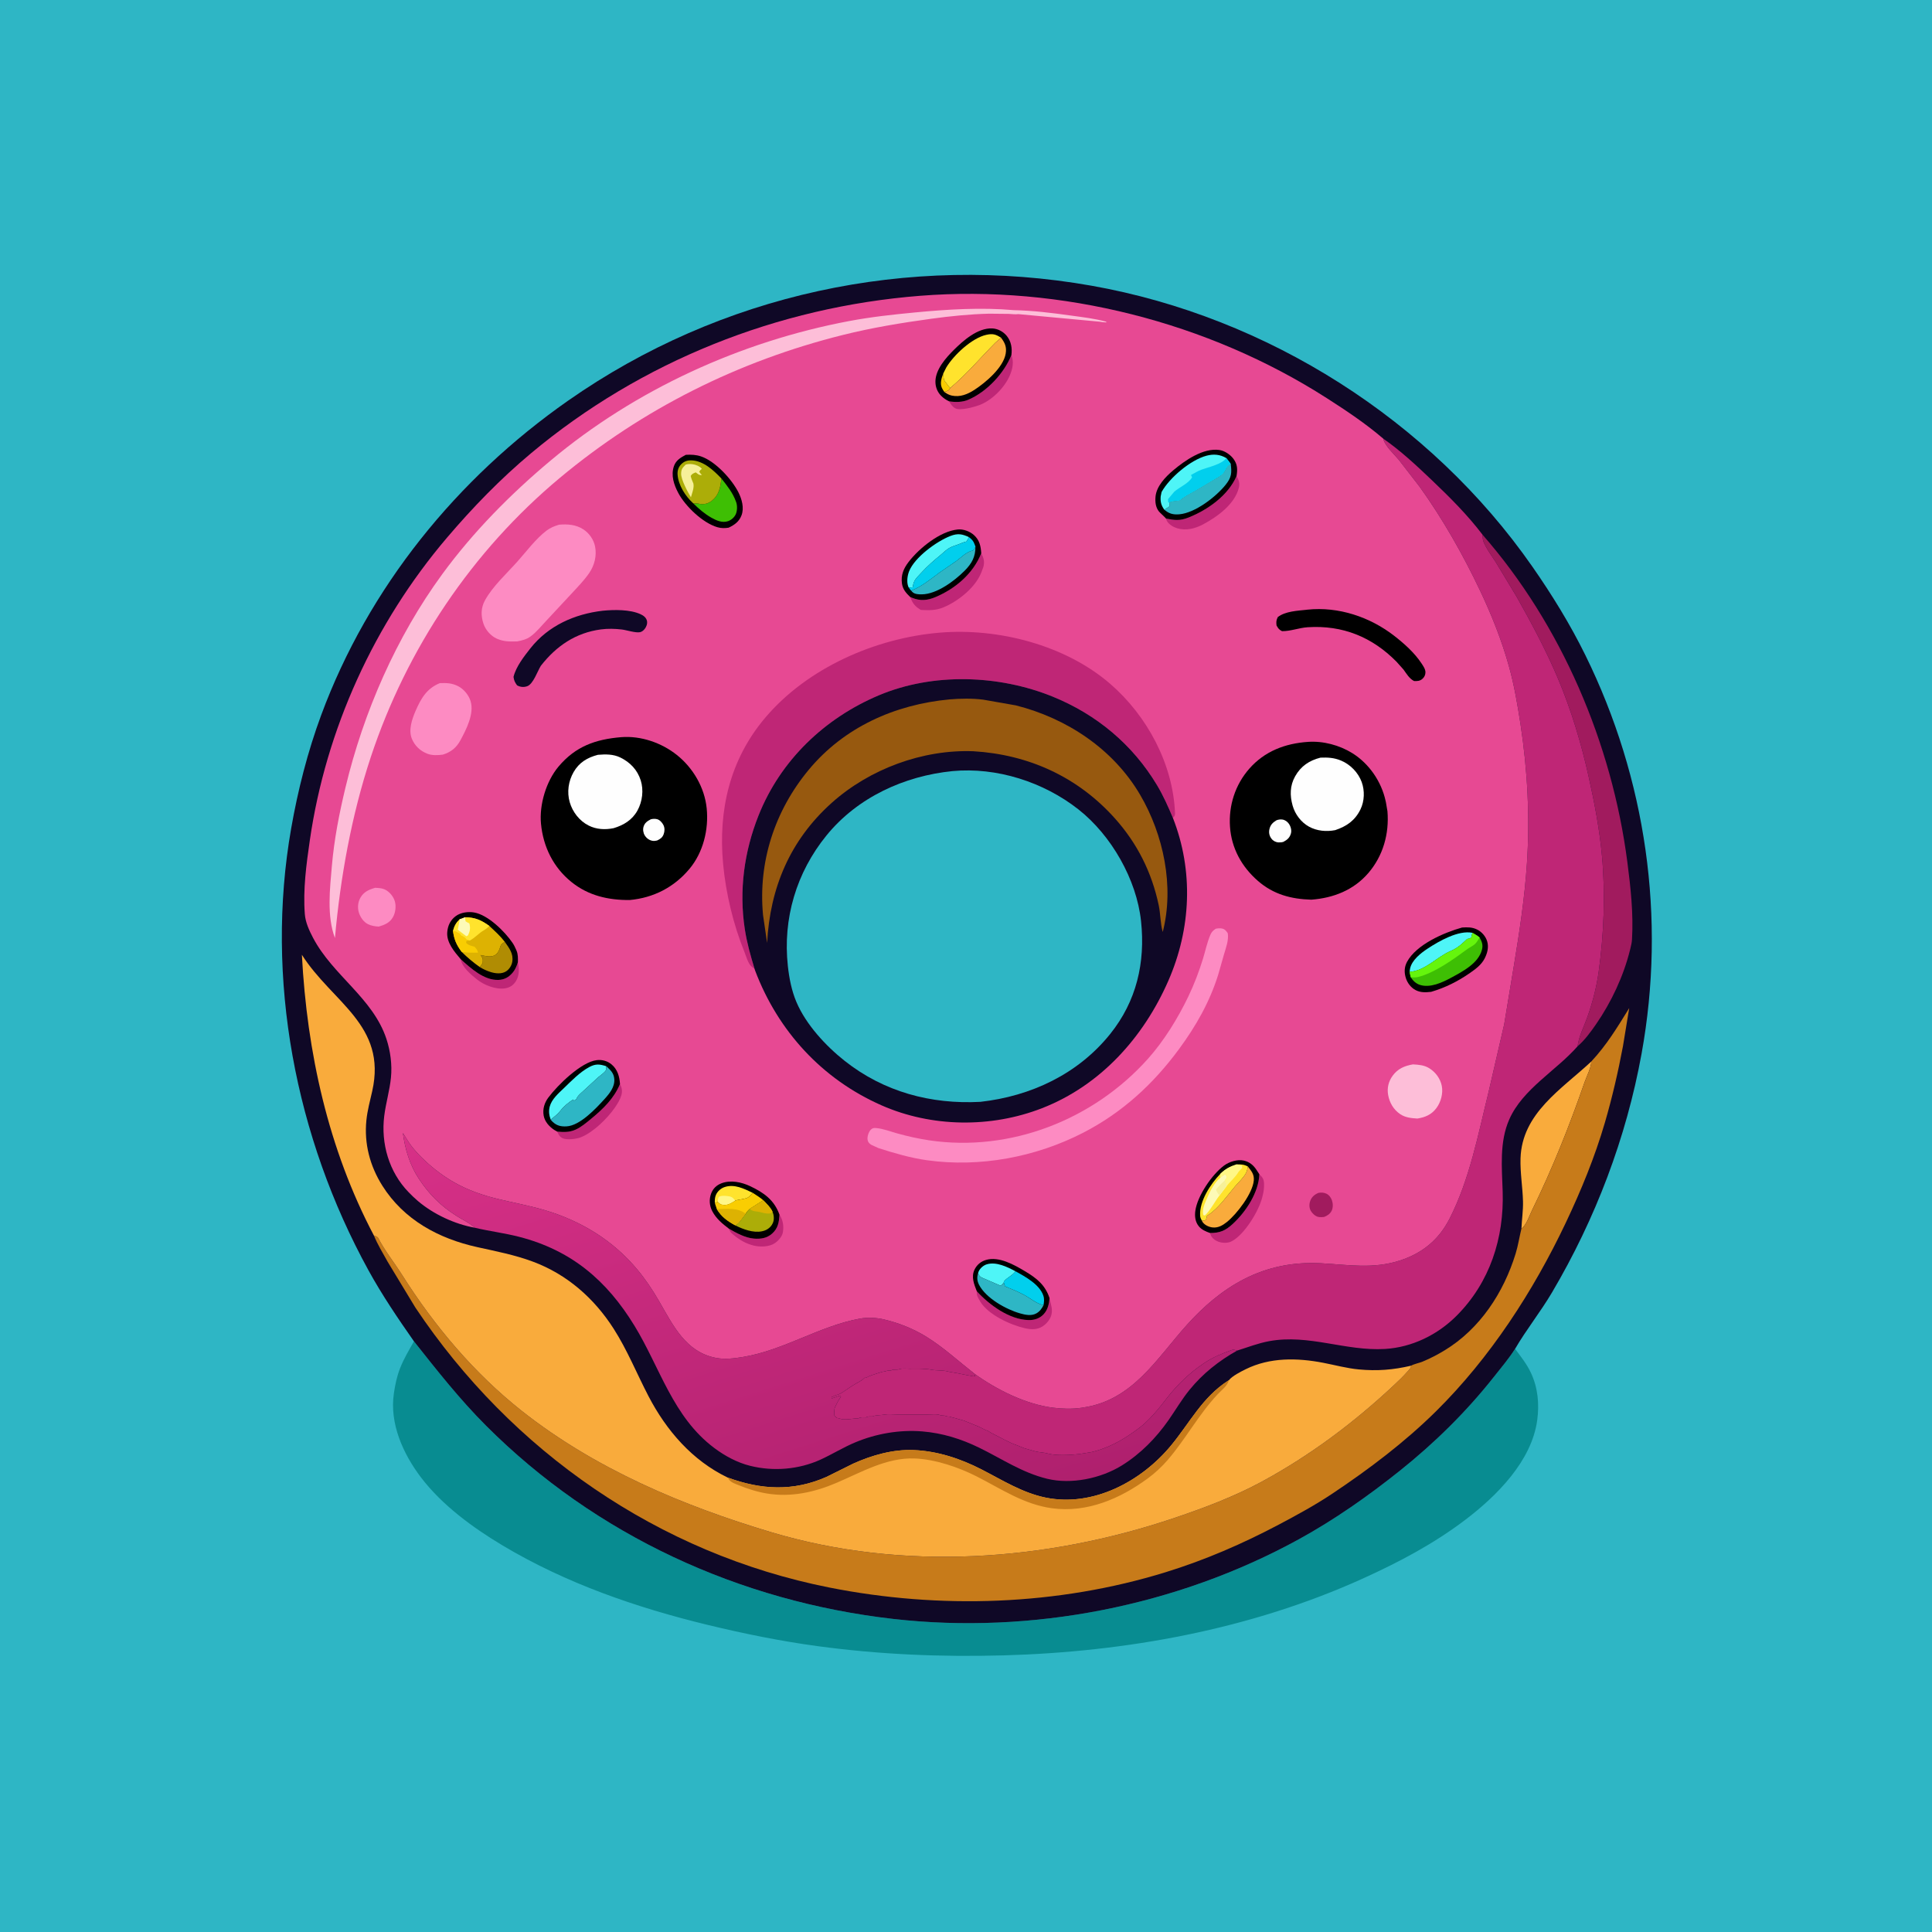 <svg version="1.1" xmlns="http://www.w3.org/2000/svg" style="display: block;" viewBox="0 0 2048 2048" width="1024" height="1024">
<defs>
	<linearGradient id="Gradient1" gradientUnits="userSpaceOnUse" x1="961.716" y1="1626.37" x2="793.587" y2="1094.97">
		<stop class="stop0" offset="0" stop-opacity="1" stop-color="rgb(175,32,110)"/>
		<stop class="stop1" offset="1" stop-opacity="1" stop-color="rgb(215,48,135)"/>
	</linearGradient>
</defs>
<path transform="translate(0,0)" fill="rgb(46,182,197)" d="M -0 -0 L 2048 0 L 2048 2048 L -0 2048 L -0 -0 z"/>
<path transform="translate(0,0)" fill="rgb(8,140,145)" d="M 438.792 1421.85 C 463.41 1452.9 487.108 1483.14 515.233 1511.29 C 631.537 1627.73 784.167 1697.64 947.074 1716.16 C 1093.46 1732.8 1247.77 1702.58 1376.89 1631.66 C 1414.89 1610.79 1450.37 1585.84 1484.2 1558.8 C 1520.76 1529.57 1554.2 1496.66 1583.27 1459.96 C 1590.98 1450.22 1599.36 1440.28 1606.05 1429.83 C 1612.07 1437.91 1618.44 1445.9 1622.75 1455.07 C 1630.25 1470.99 1631.84 1488.11 1629.52 1505.39 C 1623.68 1548.79 1586.56 1585.78 1553.38 1610.99 C 1519.77 1636.53 1482.83 1656.04 1444.49 1673.4 C 1325.42 1727.32 1193.64 1751.17 1063.56 1754.77 C 997.549 1756.6 932.195 1753.85 866.688 1744.98 C 827.619 1739.69 788.845 1731.81 750.536 1722.54 C 674.784 1704.21 599.995 1678.4 532.846 1638.29 C 501.313 1619.45 468.409 1595.41 446.055 1565.85 C 427.197 1540.91 412.803 1508.99 417.537 1477.02 C 418.911 1467.75 420.651 1459.25 424.055 1450.5 C 427.952 1440.47 433.557 1431.22 438.792 1421.85 z"/>
<path transform="translate(0,0)" fill="rgb(15,8,38)" d="M 438.792 1421.85 C 421.76 1397.52 404.945 1372.7 390.633 1346.66 C 313.118 1205.6 280.759 1037.45 308.642 878.222 C 315.756 837.6 326.173 796.66 340.5 757.957 C 390.64 622.507 484.321 507.217 602.201 424.726 C 763.743 311.682 963.142 268.527 1157.08 302.867 C 1343.31 335.843 1516.2 445.322 1624.44 600.749 C 1645.28 630.669 1664.46 661.793 1680.56 694.523 C 1745.03 825.513 1766.21 973.301 1740.14 1116.92 C 1723.94 1206.17 1691.26 1292.06 1645.16 1370.12 C 1633.05 1390.64 1618.01 1409.34 1606.05 1429.83 C 1599.36 1440.28 1590.98 1450.22 1583.27 1459.96 C 1554.2 1496.66 1520.76 1529.57 1484.2 1558.8 C 1450.37 1585.84 1414.89 1610.79 1376.89 1631.66 C 1247.77 1702.58 1093.46 1732.8 947.074 1716.16 C 784.167 1697.64 631.537 1627.73 515.233 1511.29 C 487.108 1483.14 463.41 1452.9 438.792 1421.85 z"/>
<path transform="translate(0,0)" fill="rgb(249,171,60)" d="M 1686.79 1125.28 C 1686.84 1131.68 1681.95 1140.77 1679.81 1146.96 C 1663.73 1193.4 1645.65 1238.78 1624.03 1282.93 C 1621.32 1288.45 1618.75 1296.49 1614.5 1300.91 C 1613.79 1301.64 1613.53 1301.8 1612.79 1302.36 C 1613.18 1292.72 1614.69 1283.17 1614.44 1273.5 C 1614.06 1258.34 1611.35 1243.14 1611.82 1227.96 C 1613.32 1180.06 1655.12 1154.82 1686.79 1125.28 z"/>
<path transform="translate(0,0)" fill="rgb(161,27,94)" d="M 1571.55 566.809 C 1655.19 662.38 1708.68 787.978 1725.02 913.5 C 1728.54 940.473 1731.63 968.801 1729.97 996 C 1729.78 999.125 1729.12 1002 1728.37 1005.02 L 1727.9 1006.94 C 1721.05 1034.67 1708.05 1062.41 1691.77 1085.89 C 1686.23 1093.88 1679.72 1102.8 1672.29 1109.11 C 1673.65 1098.34 1679.3 1087.75 1682.91 1077.49 C 1688.37 1061.92 1692.45 1046.08 1694.71 1029.71 C 1700.21 989.834 1701.82 948.074 1698.21 907.955 C 1695.63 879.308 1690.22 851.045 1683.97 823 C 1676.08 787.596 1665.67 752.921 1651.59 719.453 C 1639.05 689.646 1623.63 660.836 1607.76 632.684 L 1586 596.604 C 1581.71 589.823 1575.38 581.435 1572.5 574.051 C 1571.66 571.906 1571.65 569.082 1571.55 566.809 z"/>
<path transform="translate(0,0)" fill="url(#Gradient1)" d="M 503.343 1301.46 L 502.539 1300.75 C 497.006 1295.88 490.579 1293.12 484.404 1289.22 C 467.026 1278.22 454.982 1266.24 443.684 1249.03 C 434.362 1234.83 429.265 1217.72 427.09 1201.03 L 431.341 1207.75 C 436.75 1216.92 445.19 1225.67 453.107 1232.78 C 475.267 1252.69 497.716 1263.52 526.457 1270.61 C 543.243 1274.74 560.316 1277.79 576.921 1282.65 C 615.567 1293.95 649.55 1314.62 675.5 1345.65 C 684.185 1356.03 691.624 1367.2 698.418 1378.9 C 713.538 1404.95 726.903 1433.47 759.332 1439.49 C 768.566 1441.2 778.534 1439.96 787.717 1438.43 C 830.997 1431.23 868.478 1405.73 911.32 1397.82 C 919.505 1396.31 929.146 1396.74 937.209 1398.68 C 953.007 1402.47 967.665 1408.26 981.551 1416.74 C 999.703 1427.83 1016.1 1442.98 1032.85 1456.09 C 1032.84 1457.17 1033.41 1457.62 1034 1458.5 L 1031.5 1459 C 1029.57 1458.29 1028.37 1458.46 1026.5 1458 L 1016.5 1456 C 1014.53 1455.52 1012.95 1455.38 1011 1455 C 1009.29 1454.66 1007.15 1454.49 1005.5 1454 C 999.572 1452.24 993.419 1453.12 987.5 1452 C 979.863 1450.55 972.175 1450.87 964.295 1450.9 C 961.166 1450.91 956.397 1450.28 953.502 1451.36 C 952.083 1451.9 951.007 1451.84 949.487 1451.88 L 946.5 1452 C 943.434 1452.82 945.925 1452.72 943.72 1452.85 C 942.187 1452.94 940.91 1452.81 939.44 1453.36 C 937.999 1453.9 936.671 1453.83 935.25 1454.25 L 929.469 1456 L 928 1456.5 C 925.663 1457.18 923.249 1458.08 921 1459 L 918 1460.5 L 916.5 1460.51 C 912.934 1464.22 907.74 1466.15 903.484 1468.98 L 896 1474 C 893.379 1475.83 890.096 1477.99 886.984 1478.77 C 885.512 1479.13 886.302 1478.84 884.609 1479.61 L 883.25 1480.25 L 881.5 1481 L 881.5 1482.49 L 890 1479.51 L 891.49 1480.5 L 890.49 1482 C 889.48 1483.49 888.519 1484.88 887.712 1486.5 L 885.49 1491 C 883.911 1493.67 884.494 1497.35 884.49 1500.5 L 886.995 1503.01 L 889.5 1503.58 C 895.83 1505.94 903.223 1503.51 910 1503.51 C 912.413 1501.94 915.158 1502.52 918 1502.51 C 920.27 1501.08 922.365 1501.54 925 1501.51 C 927.182 1500.06 934.335 1500.18 937.5 1499.57 C 941.822 1498.74 947.813 1499.47 952.275 1499.48 L 982.202 1499.52 C 986.154 1499.53 993.172 1498.61 996.516 1500.06 C 998.588 1500.96 1000.5 1500.1 1002.56 1501.05 C 1004.31 1501.85 1005.9 1501.33 1007.75 1502.01 C 1009.66 1502.73 1011.58 1502.91 1013.53 1503.55 C 1017.11 1504.73 1021.11 1505.39 1024.53 1507.02 L 1037.47 1512.27 L 1042 1514.52 L 1044.99 1516.01 C 1046.48 1516.58 1046.96 1516.53 1048.44 1517.49 C 1050.37 1518.73 1049.54 1518.3 1051.5 1519.29 C 1060.01 1523.59 1069 1528.84 1077.93 1532.03 L 1085.59 1535.08 L 1087 1535.53 L 1097.5 1538.51 C 1101.74 1539.61 1106.45 1539.55 1110.5 1540.73 C 1119.23 1543.26 1134.54 1542.43 1143.77 1541.38 L 1154.61 1539.65 C 1157.57 1539.25 1160.15 1538.53 1163 1537.67 C 1180.02 1532.57 1193.45 1524.25 1207.5 1513.76 C 1218.52 1505.53 1228.66 1492.82 1237.01 1482.01 C 1247.63 1468.24 1261.13 1455.2 1275.62 1445.52 L 1277 1444.61 C 1286.45 1438.3 1295.41 1434.85 1305.91 1431.01 C 1307.75 1430.34 1309.56 1431.21 1311.45 1431.67 C 1292.05 1442.52 1275.05 1456 1260.94 1473.31 C 1252.82 1483.28 1246.23 1494.61 1238.87 1505.16 C 1225.53 1524.28 1209.11 1541.07 1189.26 1553.41 C 1167.08 1567.19 1135.58 1573.83 1109.94 1567.54 C 1083.37 1561.03 1062.23 1546.48 1038.06 1534.67 C 1018.84 1525.28 998.966 1519.09 977.587 1517.35 C 953.637 1515.4 928.648 1519.71 906.5 1529.01 C 893.977 1534.26 882.332 1541.5 869.993 1547.16 C 846.815 1557.8 819.817 1559.98 795.135 1553.82 C 781.373 1550.39 768.285 1543.29 757.009 1534.82 C 713.2 1501.88 699.817 1449.92 672.548 1405.32 C 643.087 1357.13 605.591 1325.35 550.441 1311.11 C 534.833 1307.08 518.934 1305.18 503.343 1301.46 z"/>
<path transform="translate(0,0)" fill="rgb(199,123,26)" d="M 1686.79 1125.28 C 1703.39 1107.43 1714.35 1089.12 1727.04 1068.6 L 1720.39 1109.08 C 1715.32 1136.1 1708.93 1163.72 1701.23 1190.08 C 1690.59 1226.51 1676.05 1261.9 1659.8 1296.16 C 1625.35 1368.78 1579.51 1439.47 1522.13 1496.13 C 1489.01 1528.83 1451.45 1557.18 1412.82 1583 C 1394.53 1595.23 1375.23 1605.76 1355.8 1616.04 C 1317.1 1636.51 1277.64 1653.61 1235.74 1666.57 C 1121.25 1701.97 996.271 1706.1 879.069 1682.83 C 698.435 1646.97 542.25 1538.66 440.329 1386.1 L 411.018 1337.66 C 405.954 1328.63 400.253 1319.24 396.325 1309.66 C 398.012 1310.4 400.122 1310.81 400.974 1312.45 C 408.108 1326.21 418.16 1338.67 426.427 1351.75 C 460.706 1405.96 502.998 1456.1 553.5 1495.93 C 630.812 1556.91 723.496 1596.07 817.205 1624.11 C 956.82 1665.89 1108.74 1655.21 1245.71 1608.81 C 1276.62 1598.34 1308.29 1586.45 1337.06 1570.9 C 1388.5 1543.08 1435.28 1508.04 1477.88 1468.08 C 1482.57 1463.68 1487.26 1459.24 1491.5 1454.39 C 1492.56 1453.18 1494.96 1450.9 1495.49 1449.37 L 1495.79 1447.69 C 1499.16 1445.79 1504.25 1444.91 1507.95 1443.39 C 1516.05 1440.06 1523.89 1435.95 1531.38 1431.41 C 1568.84 1408.66 1593.92 1370.24 1606.62 1328.93 C 1609.31 1320.17 1610.61 1311.22 1612.79 1302.36 C 1613.53 1301.8 1613.79 1301.64 1614.5 1300.91 C 1618.75 1296.49 1621.32 1288.45 1624.03 1282.93 C 1645.65 1238.78 1663.73 1193.4 1679.81 1146.96 C 1681.95 1140.77 1686.84 1131.68 1686.79 1125.28 z"/>
<path transform="translate(0,0)" fill="rgb(191,38,118)" d="M 1466.32 465 C 1484.5 477.579 1501.32 493.279 1517.32 508.515 C 1536.44 526.735 1555.56 545.722 1571.55 566.809 C 1571.65 569.082 1571.66 571.906 1572.5 574.051 C 1575.38 581.435 1581.71 589.823 1586 596.604 L 1607.76 632.684 C 1623.63 660.836 1639.05 689.646 1651.59 719.453 C 1665.67 752.921 1676.08 787.596 1683.97 823 C 1690.22 851.045 1695.63 879.308 1698.21 907.955 C 1701.82 948.074 1700.21 989.834 1694.71 1029.71 C 1692.45 1046.08 1688.37 1061.92 1682.91 1077.49 C 1679.3 1087.75 1673.65 1098.34 1672.29 1109.11 C 1649.45 1135.11 1614.15 1154.3 1599.9 1186.59 C 1589.3 1210.61 1592.08 1237.64 1592.9 1263.14 C 1594.47 1312.31 1579.38 1359.32 1544.13 1394.68 C 1523.95 1414.92 1496.86 1428.25 1468.14 1429.95 C 1426.28 1432.42 1387.38 1413.99 1345.5 1421.67 C 1333.44 1423.89 1323.04 1428.06 1311.45 1431.67 C 1309.56 1431.21 1307.75 1430.34 1305.91 1431.01 C 1295.41 1434.85 1286.45 1438.3 1277 1444.61 L 1275.62 1445.52 C 1261.13 1455.2 1247.63 1468.24 1237.01 1482.01 C 1228.66 1492.82 1218.52 1505.53 1207.5 1513.76 C 1193.45 1524.25 1180.02 1532.57 1163 1537.67 C 1160.15 1538.53 1157.57 1539.25 1154.61 1539.65 L 1143.77 1541.38 C 1134.54 1542.43 1119.23 1543.26 1110.5 1540.73 C 1106.45 1539.55 1101.74 1539.61 1097.5 1538.51 L 1087 1535.53 L 1085.59 1535.08 L 1077.93 1532.03 C 1069 1528.84 1060.01 1523.59 1051.5 1519.29 C 1049.54 1518.3 1050.37 1518.73 1048.44 1517.49 C 1046.96 1516.53 1046.48 1516.58 1044.99 1516.01 L 1042 1514.52 L 1037.47 1512.27 L 1024.53 1507.02 C 1021.11 1505.39 1017.11 1504.73 1013.53 1503.55 C 1011.58 1502.91 1009.66 1502.73 1007.75 1502.01 C 1005.9 1501.33 1004.31 1501.85 1002.56 1501.05 C 1000.5 1500.1 998.588 1500.96 996.516 1500.06 C 993.172 1498.61 986.154 1499.53 982.202 1499.52 L 952.275 1499.48 C 947.813 1499.47 941.822 1498.74 937.5 1499.57 C 934.335 1500.18 927.182 1500.06 925 1501.51 C 922.365 1501.54 920.27 1501.08 918 1502.51 C 915.158 1502.52 912.413 1501.94 910 1503.51 C 903.223 1503.51 895.83 1505.94 889.5 1503.58 L 886.995 1503.01 L 884.49 1500.5 C 884.494 1497.35 883.911 1493.67 885.49 1491 L 887.712 1486.5 C 888.519 1484.88 889.48 1483.49 890.49 1482 L 891.49 1480.5 L 890 1479.51 L 881.5 1482.49 L 881.5 1481 L 883.25 1480.25 L 884.609 1479.61 C 886.302 1478.84 885.512 1479.13 886.984 1478.77 C 890.096 1477.99 893.379 1475.83 896 1474 L 903.484 1468.98 C 907.74 1466.15 912.934 1464.22 916.5 1460.51 L 918 1460.5 L 921 1459 C 923.249 1458.08 925.663 1457.18 928 1456.5 L 929.469 1456 L 935.25 1454.25 C 936.671 1453.83 937.999 1453.9 939.44 1453.36 C 940.91 1452.81 942.187 1452.94 943.72 1452.85 C 945.925 1452.72 943.434 1452.82 946.5 1452 L 949.487 1451.88 C 951.007 1451.84 952.083 1451.9 953.502 1451.36 C 956.397 1450.28 961.166 1450.91 964.295 1450.9 C 972.175 1450.87 979.863 1450.55 987.5 1452 C 993.419 1453.12 999.572 1452.24 1005.5 1454 C 1007.15 1454.49 1009.29 1454.66 1011 1455 C 1012.95 1455.38 1014.53 1455.52 1016.5 1456 L 1026.5 1458 C 1028.37 1458.46 1029.57 1458.29 1031.5 1459 L 1034 1458.5 C 1033.41 1457.62 1032.84 1457.17 1032.85 1456.09 C 1056.37 1473.09 1087.11 1488.51 1116 1492.19 C 1125.79 1493.43 1136.49 1493.74 1146.29 1492.33 L 1148 1492.06 C 1200.72 1484.38 1225.75 1440.47 1258.19 1404.41 C 1275.69 1384.94 1295.48 1367.8 1318.89 1355.82 C 1344.38 1342.78 1371.55 1337.58 1400.09 1339.09 C 1429.25 1340.64 1455.37 1345.47 1484 1336.17 C 1507.83 1328.43 1525.23 1314.18 1536.64 1291.79 C 1557.91 1250.06 1566.87 1202.5 1577.99 1157.36 L 1594.5 1085.81 L 1604.75 1023.8 C 1610.71 987.65 1616.23 951.595 1618.62 915 C 1621.83 865.79 1619.21 816.089 1611.75 767.374 C 1608.63 747.012 1605.09 726.242 1599.56 706.375 C 1591.83 678.615 1581.23 652.011 1568.9 626 C 1550.93 588.089 1529.39 550.077 1504.9 516 L 1482.73 487.353 C 1477.72 481.255 1468.74 473.401 1466.54 465.877 L 1466.32 465 z"/>
<path transform="translate(0,0)" fill="rgb(249,171,60)" d="M 396.325 1309.66 C 347.83 1217.74 325.405 1115.29 320.011 1012.09 C 352.055 1062.67 410.425 1086.43 394.566 1156.68 C 392.24 1166.99 389.441 1177.11 388.379 1187.66 C 385.898 1212.31 392.116 1235.93 405.251 1256.81 C 428.098 1293.13 465.044 1312.97 506 1322.02 C 525.96 1326.44 545.637 1330.23 564.883 1337.39 C 600.973 1350.81 629.731 1376.11 650.388 1408.32 C 665.052 1431.19 675.006 1456.15 687.5 1480.13 C 706.448 1516.49 733.905 1548.25 771.264 1566.21 C 806.863 1579.34 840.961 1581.15 876.127 1565.58 L 904.413 1551.53 C 924.27 1542.56 946.645 1536.22 968.57 1537.13 C 993.754 1538.17 1018.07 1546.18 1040.36 1557.61 C 1062.52 1568.97 1083.87 1582.55 1108.63 1587.57 C 1158.94 1597.75 1210.03 1570.26 1241.41 1532.22 C 1261.25 1508.19 1274.58 1481.12 1301.77 1463.65 L 1302.73 1463.05 C 1306 1458.7 1315.47 1453.91 1320.5 1451.43 C 1346.24 1438.73 1375.04 1439.31 1402.56 1444.59 C 1415.24 1447.01 1427.52 1450.45 1440.43 1451.65 C 1459.89 1453.47 1476.81 1452.15 1495.79 1447.69 L 1495.49 1449.37 C 1494.96 1450.9 1492.56 1453.18 1491.5 1454.39 C 1487.26 1459.24 1482.57 1463.68 1477.88 1468.08 C 1435.28 1508.04 1388.5 1543.08 1337.06 1570.9 C 1308.29 1586.45 1276.62 1598.34 1245.71 1608.81 C 1108.74 1655.21 956.82 1665.89 817.205 1624.11 C 723.496 1596.07 630.812 1556.91 553.5 1495.93 C 502.998 1456.1 460.706 1405.96 426.427 1351.75 C 418.16 1338.67 408.108 1326.21 400.974 1312.45 C 400.122 1310.81 398.012 1310.4 396.325 1309.66 z"/>
<path transform="translate(0,0)" fill="rgb(199,123,26)" d="M 771.264 1566.21 C 806.863 1579.34 840.961 1581.15 876.127 1565.58 L 904.413 1551.53 C 924.27 1542.56 946.645 1536.22 968.57 1537.13 C 993.754 1538.17 1018.07 1546.18 1040.36 1557.61 C 1062.52 1568.97 1083.87 1582.55 1108.63 1587.57 C 1158.94 1597.75 1210.03 1570.26 1241.41 1532.22 C 1261.25 1508.19 1274.58 1481.12 1301.77 1463.65 L 1302.73 1463.05 C 1300.89 1469.34 1295.01 1473.46 1290.64 1478.12 C 1270.69 1499.38 1256.68 1525.66 1237.81 1547.62 C 1231.77 1554.65 1224.44 1561.46 1217 1566.95 C 1187.64 1588.6 1152.39 1603.9 1115.21 1598.82 C 1085.26 1594.73 1061.74 1578.5 1035.49 1565.16 C 1016.05 1555.29 991.459 1546.88 969.613 1546.04 C 939.835 1544.9 912.907 1560.73 886.48 1571.99 C 863.16 1581.93 838.412 1587.33 813.049 1583.19 C 802.658 1581.5 792.529 1578.24 782.807 1574.27 C 779.37 1572.86 775.139 1571.58 772.843 1568.52 L 771.264 1566.21 z"/>
<path transform="translate(0,0)" fill="rgb(231,73,147)" d="M 503.343 1301.46 C 481.912 1297.57 459.737 1287.27 443.096 1273.21 C 439.575 1270.24 436.251 1266.99 433.044 1263.68 C 412.384 1242.36 403.691 1212.32 407.294 1183.06 C 408.981 1169.36 413.059 1156.04 414.431 1142.24 C 415.781 1128.67 413.875 1114.16 409.6 1101.23 C 395.299 1057.96 352.798 1034.01 331.871 994.163 C 327.77 986.355 323.799 977.809 323.118 968.926 C 321.12 942.849 324.728 916.233 328.468 890.469 C 345.523 772.951 396.818 660.472 473.744 570.058 C 501.066 537.945 530.497 507.582 562.872 480.508 C 679.524 382.955 824.261 325.4 975.589 313.537 C 1124.73 301.845 1280.44 341.398 1406.3 421.96 C 1427.16 435.318 1447.48 448.845 1466.32 465 L 1466.54 465.877 C 1468.74 473.401 1477.72 481.255 1482.73 487.353 L 1504.9 516 C 1529.39 550.077 1550.93 588.089 1568.9 626 C 1581.23 652.011 1591.83 678.615 1599.56 706.375 C 1605.09 726.242 1608.63 747.012 1611.75 767.374 C 1619.21 816.089 1621.83 865.79 1618.62 915 C 1616.23 951.595 1610.71 987.65 1604.75 1023.8 L 1594.5 1085.81 L 1577.99 1157.36 C 1566.87 1202.5 1557.91 1250.06 1536.64 1291.79 C 1525.23 1314.18 1507.83 1328.43 1484 1336.17 C 1455.37 1345.47 1429.25 1340.64 1400.09 1339.09 C 1371.55 1337.58 1344.38 1342.78 1318.89 1355.82 C 1295.48 1367.8 1275.69 1384.94 1258.19 1404.41 C 1225.75 1440.47 1200.72 1484.38 1148 1492.06 L 1146.29 1492.33 C 1136.49 1493.74 1125.79 1493.43 1116 1492.19 C 1087.11 1488.51 1056.37 1473.09 1032.85 1456.09 C 1016.1 1442.98 999.703 1427.83 981.551 1416.74 C 967.665 1408.26 953.007 1402.47 937.209 1398.68 C 929.146 1396.74 919.505 1396.31 911.32 1397.82 C 868.478 1405.73 830.997 1431.23 787.717 1438.43 C 778.534 1439.96 768.566 1441.2 759.332 1439.49 C 726.903 1433.47 713.538 1404.95 698.418 1378.9 C 691.624 1367.2 684.185 1356.03 675.5 1345.65 C 649.55 1314.62 615.567 1293.95 576.921 1282.65 C 560.316 1277.79 543.243 1274.74 526.457 1270.61 C 497.716 1263.52 475.267 1252.69 453.107 1232.78 C 445.19 1225.67 436.75 1216.92 431.341 1207.75 L 427.09 1201.03 C 429.265 1217.72 434.362 1234.83 443.684 1249.03 C 454.982 1266.24 467.026 1278.22 484.404 1289.22 C 490.579 1293.12 497.006 1295.88 502.539 1300.75 L 503.343 1301.46 z"/>
<path transform="translate(0,0)" fill="rgb(191,38,118)" d="M 826.315 1287.7 C 830.039 1293.27 830.976 1299.68 829.883 1306.32 C 829.123 1310.93 824.792 1315.57 821 1318.03 C 815.11 1321.87 805.517 1321.99 798.897 1320.34 C 790.562 1318.27 783.706 1314.25 777.224 1308.72 L 776.285 1307.94 C 774.237 1306.2 773.6 1304.9 772.678 1302.47 C 780.626 1307.04 789.815 1312.14 799.098 1312.95 C 806.274 1313.58 813.037 1312.59 818.566 1307.6 C 824.869 1301.91 825.725 1295.59 826.315 1287.7 z"/>
<path transform="translate(0,0)" fill="rgb(161,27,94)" d="M 1397.64 1264.5 C 1400.44 1263.93 1403.36 1264.12 1405.98 1265.33 C 1408.84 1266.66 1410.87 1269.44 1411.9 1272.37 C 1413.08 1275.73 1413.23 1280.22 1411.61 1283.45 C 1409.88 1286.89 1406.96 1288.72 1403.5 1290.05 C 1401.53 1290.19 1399.38 1290.39 1397.43 1289.98 C 1394.24 1289.31 1390.94 1286.18 1389.41 1283.4 C 1387.62 1280.12 1387.7 1275.96 1389.07 1272.55 C 1390.68 1268.55 1393.76 1266.06 1397.64 1264.5 z"/>
<path transform="translate(0,0)" fill="rgb(191,38,118)" d="M 488.48 1016.92 C 499.174 1026.49 513.096 1039.39 528.5 1038.74 C 534.844 1038.48 539.461 1035.8 543.499 1031.02 C 546.155 1027.87 547.847 1023.88 548.997 1019.96 C 550.436 1026.85 550.709 1034.1 546.748 1040.28 C 543.984 1044.59 540.217 1046.99 535.188 1047.72 C 525.479 1049.14 512.983 1044.2 505.585 1038.22 C 499.379 1033.2 489.518 1025.13 488.48 1016.92 z"/>
<path transform="translate(0,0)" fill="rgb(191,38,118)" d="M 1035.46 1368.79 C 1048.71 1383.27 1069.74 1398.74 1090.15 1399.32 C 1096.26 1399.49 1101.92 1397.78 1106.23 1393.23 C 1110.68 1388.54 1112.02 1382.35 1112.58 1376.14 L 1114.14 1383 C 1115.05 1386.52 1115.46 1389.88 1114.59 1393.5 C 1113.37 1398.63 1109.37 1403.39 1104.95 1406.16 C 1099.29 1409.72 1092.8 1409.4 1086.5 1407.98 C 1071.15 1404.54 1047.35 1393.61 1039.03 1379.6 L 1038.41 1378.5 C 1036.35 1374.95 1035.05 1372.98 1035.46 1368.79 z"/>
<path transform="translate(0,0)" fill="rgb(191,38,118)" d="M 657.215 1149.08 C 659.206 1152.94 659.942 1156.68 658.673 1160.98 C 657.358 1165.43 654.943 1169.52 652.322 1173.31 L 651.362 1174.72 C 643.705 1185.62 629.418 1199.68 617 1205 L 615.758 1205.54 C 611.174 1207.39 600.902 1208.71 596.279 1206.5 C 593.125 1204.99 592.083 1202.64 590.752 1199.59 C 597.556 1200.14 603.465 1200.4 609.9 1197.58 C 616.019 1194.9 621.705 1190.04 626.81 1185.83 C 639.461 1175.37 650.871 1164.43 657.215 1149.08 z"/>
<path transform="translate(0,0)" fill="rgb(191,38,118)" d="M 1006.07 425.418 C 1012.91 426.485 1020.23 426.477 1026.66 423.672 C 1046.19 415.15 1064.15 396.031 1072.12 376.451 C 1075.05 383.744 1073.34 391.276 1070.32 398.245 C 1064.72 411.18 1051.13 424.735 1037.82 429.543 C 1032.24 431.558 1017.72 435.626 1012.59 432.796 C 1009.52 431.101 1007.74 428.355 1006.07 425.418 z"/>
<path transform="translate(0,0)" fill="rgb(191,38,118)" d="M 1334.97 1244.79 C 1338.27 1247.85 1339.76 1249.95 1339.92 1254.56 C 1340.1 1259.31 1339.52 1263.44 1338.32 1268.04 L 1337.97 1269.46 C 1334.25 1284.01 1319.25 1308.54 1305.82 1315.74 C 1301.74 1317.93 1296.08 1317.81 1291.79 1316.35 C 1288.46 1315.22 1285.02 1312.71 1283.5 1309.46 L 1282.68 1307.03 C 1293.16 1307.02 1298.98 1304.62 1306.76 1297.43 C 1320.83 1284.42 1334.16 1264.24 1334.97 1244.79 z"/>
<path transform="translate(0,0)" fill="rgb(191,38,118)" d="M 1235.93 549.672 C 1245.22 551.533 1250.89 552.206 1259.94 548.582 C 1280.38 540.392 1301.78 525.349 1310.78 504.684 C 1313.21 508.674 1314.41 512.319 1313.24 517.007 C 1308.86 534.564 1290.37 547.823 1275.21 555.917 C 1266.81 560.4 1257.12 562.8 1247.77 559.958 C 1243.77 558.741 1239.15 556.065 1237.01 552.286 C 1236.31 551.058 1236.31 550.866 1235.93 549.672 z"/>
<path transform="translate(0,0)" fill="rgb(191,38,118)" d="M 964.769 632.78 L 965.547 633.132 L 966.864 633.671 C 975.418 637.23 983.105 636.545 991.5 633.015 C 1012.79 624.063 1031.52 608.143 1040.16 586.562 C 1042.86 591.517 1043.96 595.708 1042.32 601.282 L 1040.5 606.127 L 1040.08 607.205 C 1033.67 623.119 1015.52 637.447 1000 643.864 C 991.977 647.181 984.65 647.014 976.19 646.551 C 969.731 642.769 967.512 639.688 964.769 632.78 z"/>
<path transform="translate(0,0)" fill="rgb(253,139,194)" d="M 397.753 941.102 C 401.055 941.28 404.829 941.447 407.864 942.85 C 412.791 945.127 417.105 950.297 418.566 955.514 C 420.067 960.873 419.235 967.558 416.444 972.386 C 413.035 978.284 407.685 980.398 401.484 982.231 C 397.615 981.991 393.553 981.399 390.048 979.652 C 385.447 977.36 382.06 972.389 380.5 967.603 C 378.772 962.298 379.326 956.351 382.111 951.5 C 385.638 945.359 391.219 942.904 397.753 941.102 z"/>
<path transform="translate(0,0)" fill="rgb(253,190,216)" d="M 1497.78 1128.29 C 1503.89 1128.63 1509.65 1129.03 1515 1132.33 C 1521.73 1136.48 1526.82 1143.33 1528.36 1151.12 C 1529.92 1158.99 1527.41 1168.3 1522.61 1174.68 C 1517.4 1181.59 1510.81 1184.4 1502.47 1185.71 C 1495.98 1185.27 1489.73 1184.75 1484.18 1180.98 C 1477.25 1176.28 1472.97 1168.95 1471.5 1160.79 C 1470.16 1153.38 1471.85 1146.36 1476.29 1140.28 C 1481.73 1132.82 1488.93 1129.81 1497.78 1128.29 z"/>
<path transform="translate(0,0)" fill="rgb(0,0,0)" d="M 772.678 1302.47 C 765.725 1297.22 759.126 1291.75 755.021 1283.88 C 751.959 1278.02 751.535 1271.3 753.862 1265.12 C 755.832 1259.9 759.543 1256.36 764.727 1254.36 C 774.467 1250.58 786.15 1253.09 795.25 1257.41 C 809.704 1264.27 820.767 1272.04 826.315 1287.7 C 825.725 1295.59 824.869 1301.91 818.566 1307.6 C 813.037 1312.59 806.274 1313.58 799.098 1312.95 C 789.815 1312.14 780.626 1307.04 772.678 1302.47 z"/>
<path transform="translate(0,0)" fill="rgb(255,227,45)" d="M 757.74 1275.28 C 757.667 1272.19 757.672 1269.37 758.969 1266.5 C 760.687 1262.69 764.253 1259.59 768.219 1258.3 C 778.625 1254.9 788.682 1260.07 797.91 1264.44 C 796.558 1265.79 794.626 1268.35 793.062 1269.27 C 789.789 1271.2 783.207 1271.39 779.417 1272.67 C 774.781 1275.55 770.79 1278.37 764.904 1276.87 C 763.366 1276.48 762.17 1275.19 761.041 1274.16 L 757.74 1275.28 z"/>
<path transform="translate(0,0)" fill="rgb(255,247,134)" d="M 761.041 1274.16 C 761.011 1271.87 760.858 1270.47 762.145 1268.5 C 765.125 1267.35 767.631 1267.53 770.794 1267.84 C 775.481 1268.32 776.526 1269.2 779.417 1272.67 C 774.781 1275.55 770.79 1278.37 764.904 1276.87 C 763.366 1276.48 762.17 1275.19 761.041 1274.16 z"/>
<path transform="translate(0,0)" fill="rgb(249,205,2)" d="M 797.91 1264.44 C 801.725 1266.95 805.71 1269.33 809.158 1272.33 L 794.776 1281.47 C 792.945 1283.14 791.705 1284.47 790.487 1286.63 L 784.145 1294.99 C 782.703 1296.93 781.406 1297.74 779.353 1298.9 C 771.057 1294.28 764.865 1290.01 759.85 1281.67 L 757.74 1275.28 L 761.041 1274.16 C 762.17 1275.19 763.366 1276.48 764.904 1276.87 C 770.79 1278.37 774.781 1275.55 779.417 1272.67 C 783.207 1271.39 789.789 1271.2 793.062 1269.27 C 794.626 1268.35 796.558 1265.79 797.91 1264.44 z"/>
<path transform="translate(0,0)" fill="rgb(221,178,2)" d="M 759.85 1281.67 C 770.567 1281.74 781.674 1279.76 790.487 1286.63 L 784.145 1294.99 C 782.703 1296.93 781.406 1297.74 779.353 1298.9 C 771.057 1294.28 764.865 1290.01 759.85 1281.67 z"/>
<path transform="translate(0,0)" fill="rgb(172,173,8)" d="M 809.158 1272.33 C 812.72 1276.06 816.563 1279.55 818.832 1284.24 C 820.292 1287.74 820.876 1292.15 819.51 1295.78 C 818.021 1299.75 814.887 1302.72 811 1304.25 C 802.23 1307.7 791.449 1304.44 783.173 1300.74 L 779.353 1298.9 C 781.406 1297.74 782.703 1296.93 784.145 1294.99 L 790.487 1286.63 C 791.705 1284.47 792.945 1283.14 794.776 1281.47 L 809.158 1272.33 z"/>
<path transform="translate(0,0)" fill="rgb(221,178,2)" d="M 809.158 1272.33 C 812.72 1276.06 816.563 1279.55 818.832 1284.24 L 817.466 1286.09 C 811.995 1287.34 807.827 1284.95 802.53 1284.29 C 799.03 1283.85 797.519 1283.81 794.776 1281.47 L 809.158 1272.33 z"/>
<path transform="translate(0,0)" fill="rgb(15,8,38)" d="M 638.943 647.396 C 651.086 646.215 667.698 645.937 679 651.083 C 682.121 652.503 685.13 654.723 685.846 658.321 C 686.426 661.233 685.19 664.421 683.424 666.679 C 682.214 668.227 680.487 669.701 678.5 670.13 C 673.856 671.132 664.134 667.895 659.182 667.3 C 651.969 666.433 644.292 666.235 637.083 667.188 C 610.227 670.738 589.732 684.769 573.319 705.771 C 569.728 711.522 565.217 725.288 558.766 727.462 C 554.994 728.733 551.484 728.311 548.13 726.5 C 545.8 723.316 544.862 721.433 544.352 717.5 C 547.007 706.685 555.368 696.015 562.161 687.375 C 581.104 663.283 609.068 650.871 638.943 647.396 z"/>
<path transform="translate(0,0)" fill="rgb(0,0,0)" d="M 1384.88 646.401 L 1385.86 646.266 C 1418.84 642.791 1452.31 653.997 1478.21 674.212 C 1488.63 682.346 1499.49 692.056 1506.8 703.143 C 1508.59 705.863 1510.94 709.153 1511.03 712.5 C 1511.1 715.199 1509.94 717.704 1507.95 719.5 C 1505.22 721.961 1502.5 722.051 1499 721.92 C 1493.95 719.434 1491 714.193 1487.76 709.736 L 1480.35 701.442 C 1454.49 675.224 1423.24 662.53 1386.27 664.894 C 1377.03 665.485 1368.21 669.138 1359 669.053 C 1355.83 667.499 1354.88 666.039 1353.17 663 C 1352.75 659.294 1352.83 657.51 1354.5 654.145 C 1362.36 647.974 1375.25 647.446 1384.88 646.401 z"/>
<path transform="translate(0,0)" fill="rgb(0,0,0)" d="M 1282.68 1307.03 C 1278.24 1305.48 1273.64 1303.54 1270.64 1299.74 C 1266.95 1295.06 1266.31 1289.25 1267.1 1283.5 C 1269.29 1267.67 1284.73 1245.07 1297.5 1235.57 C 1302.99 1231.49 1311.5 1228.79 1318.34 1230.24 C 1324.76 1231.6 1329.1 1235.51 1332.49 1240.96 L 1334.97 1244.79 C 1334.16 1264.24 1320.83 1284.42 1306.76 1297.43 C 1298.98 1304.62 1293.16 1307.02 1282.68 1307.03 z"/>
<path transform="translate(0,0)" fill="rgb(249,171,60)" d="M 1322.83 1236.56 C 1326.58 1241.38 1329.63 1244.86 1329.08 1251.29 C 1327.91 1265.05 1311.04 1287.04 1300.41 1295.5 C 1296.01 1298.99 1291.33 1301.72 1285.52 1301.16 C 1281.68 1300.8 1276.86 1298.64 1274.7 1295.27 L 1273.97 1293.89 L 1277.71 1293.6 C 1278.89 1291.62 1278.58 1292.47 1279.14 1290.25 L 1279.5 1288.69 L 1281.07 1287.72 C 1291.68 1280.82 1300.96 1267.33 1309.18 1257.64 C 1312.84 1253.32 1317.71 1248.92 1320.51 1244 C 1321.81 1241.73 1322.33 1239.1 1322.83 1236.56 z"/>
<path transform="translate(0,0)" fill="rgb(255,227,45)" d="M 1310.85 1234.3 C 1315.53 1234.2 1318.66 1234.3 1322.83 1236.56 C 1322.33 1239.1 1321.81 1241.73 1320.51 1244 C 1317.71 1248.92 1312.84 1253.32 1309.18 1257.64 C 1300.96 1267.33 1291.68 1280.82 1281.07 1287.72 L 1279.5 1288.69 L 1279.14 1290.25 C 1278.58 1292.47 1278.89 1291.62 1277.71 1293.6 L 1273.97 1293.89 C 1273 1292.07 1272.3 1290.66 1272.18 1288.56 C 1271.28 1273.32 1283.29 1254.97 1293.53 1244.41 C 1299 1239.03 1303.69 1236.66 1310.85 1234.3 z"/>
<path transform="translate(0,0)" fill="rgb(255,247,134)" d="M 1293.53 1244.41 C 1299 1239.03 1303.69 1236.66 1310.85 1234.3 L 1316.51 1235.5 L 1316.8 1238 L 1312.86 1242.25 C 1309.67 1247.96 1304.25 1252.12 1300.28 1257.33 L 1298.4 1251.15 L 1300.4 1248.53 C 1300.16 1246.75 1299.99 1246.42 1299 1244.76 C 1296.72 1245.82 1295.28 1246.82 1293.47 1248.57 L 1293.53 1244.41 z"/>
<path transform="translate(0,0)" fill="rgb(253,250,183)" d="M 1293.47 1248.57 C 1295.28 1246.82 1296.72 1245.82 1299 1244.76 C 1299.99 1246.42 1300.16 1246.75 1300.4 1248.53 L 1298.4 1251.15 L 1300.28 1257.33 L 1292.7 1267.24 C 1287.7 1273.68 1282.98 1283.15 1277.2 1288.5 L 1275.5 1287.92 C 1274.06 1281.55 1277.39 1275.23 1279.8 1269.5 C 1282.68 1262.67 1287.65 1253.11 1293.47 1248.57 z"/>
<path transform="translate(0,0)" fill="rgb(246,240,153)" d="M 1292.7 1267.24 C 1291.39 1265.44 1289.44 1263.35 1289.2 1261.08 C 1289.06 1259.77 1297.01 1252.61 1298.4 1251.15 L 1300.28 1257.33 L 1292.7 1267.24 z"/>
<path transform="translate(0,0)" fill="rgb(0,0,0)" d="M 1035.46 1368.79 C 1032.57 1361.39 1029.32 1353.62 1033.04 1345.84 C 1035.49 1340.72 1039.8 1337.19 1045.2 1335.59 C 1058.96 1331.53 1075.11 1340.76 1086.54 1347.57 C 1098.79 1354.88 1108 1362.05 1112.58 1376.14 C 1112.02 1382.35 1110.68 1388.54 1106.23 1393.23 C 1101.92 1397.78 1096.26 1399.49 1090.15 1399.32 C 1069.74 1398.74 1048.71 1383.27 1035.46 1368.79 z"/>
<path transform="translate(0,0)" fill="rgb(78,245,247)" d="M 1036.84 1349.85 C 1037.02 1348.85 1036.98 1348.81 1037.46 1347.71 C 1038.94 1344.37 1042.58 1341.25 1046.06 1340.21 C 1056.06 1337.22 1067.73 1342.96 1076.32 1347.52 C 1074.46 1351.67 1063.84 1356.25 1064.03 1359.46 C 1062.8 1361.27 1062.5 1361.8 1060.5 1362.85 L 1045 1356.12 C 1041.08 1354.42 1038.45 1354.05 1036.84 1349.85 z"/>
<path transform="translate(0,0)" fill="rgb(1,207,237)" d="M 1076.32 1347.52 C 1086.71 1353.22 1102.08 1361.56 1106.02 1373.52 C 1107.18 1377.05 1106.74 1380.03 1106.15 1383.59 C 1098.15 1381.68 1092.44 1376.27 1085.29 1372.5 C 1078.85 1369.1 1072.09 1366.33 1065.35 1363.59 L 1064.03 1359.46 C 1063.84 1356.25 1074.46 1351.67 1076.32 1347.52 z"/>
<path transform="translate(0,0)" fill="rgb(46,182,197)" d="M 1106.15 1383.59 C 1104.4 1387.12 1102.23 1390.15 1098.73 1392.17 C 1093.37 1395.25 1086.8 1393.8 1081.22 1392.21 C 1066.4 1387.99 1045.26 1376.19 1037.87 1362.02 C 1035.81 1358.05 1035.36 1354.04 1036.84 1349.85 C 1038.45 1354.05 1041.08 1354.42 1045 1356.12 L 1060.5 1362.85 C 1062.5 1361.8 1062.8 1361.27 1064.03 1359.46 L 1065.35 1363.59 C 1072.09 1366.33 1078.85 1369.1 1085.29 1372.5 C 1092.44 1376.27 1098.15 1381.68 1106.15 1383.59 z"/>
<path transform="translate(0,0)" fill="rgb(0,0,0)" d="M 488.48 1016.92 C 481.786 1008.99 473.195 999.26 474.104 988.105 C 474.673 981.131 477.458 975.305 483.155 971.086 C 488.396 967.204 496.199 966.184 502.5 967.246 C 517.238 969.731 535.095 987.386 543.278 999.429 C 544.812 1001.69 545.95 1004 547.018 1006.5 L 547.577 1007.79 C 549.213 1011.8 549.061 1015.72 548.997 1019.96 C 547.847 1023.88 546.155 1027.87 543.499 1031.02 C 539.461 1035.8 534.844 1038.48 528.5 1038.74 C 513.096 1039.39 499.174 1026.49 488.48 1016.92 z"/>
<path transform="translate(0,0)" fill="rgb(176,140,3)" d="M 535.044 998.294 C 539.757 1005.04 544.44 1010.75 543.029 1019.55 C 542.399 1023.47 539.871 1027.51 536.5 1029.67 C 531.674 1032.77 525.062 1031.98 519.908 1030.34 C 515.872 1029.05 512.181 1027.35 508.582 1025.13 C 509.753 1023.78 510.666 1022.34 511.664 1020.85 C 511.954 1016.24 512.025 1016.08 509.307 1012.36 C 513.842 1013.23 519.03 1014.85 523.5 1013.06 C 527.926 1011.29 529.263 1006.89 530.631 1002.78 C 531.334 1000.68 533.328 999.671 535.044 998.294 z"/>
<path transform="translate(0,0)" fill="rgb(221,178,2)" d="M 492.972 972.372 C 503.532 972.359 510.359 975.476 518.773 981.575 C 524.481 986.904 530.276 992.075 535.044 998.294 C 533.328 999.671 531.334 1000.68 530.631 1002.78 C 529.263 1006.89 527.926 1011.29 523.5 1013.06 C 519.03 1014.85 513.842 1013.23 509.307 1012.36 C 512.025 1016.08 511.954 1016.24 511.664 1020.85 C 510.666 1022.34 509.753 1023.78 508.582 1025.13 C 501.574 1020.19 495.473 1015.03 489.368 1009 C 483.814 1001.49 481.396 995.956 480.182 986.79 C 481.649 981.38 483.406 978.22 487.466 974.266 C 488.796 974.339 491.616 972.87 492.972 972.372 z"/>
<path transform="translate(0,0)" fill="rgb(249,205,2)" d="M 480.182 986.79 C 482.298 987.185 483.141 987.398 485 988.49 L 487.508 989.72 L 488.51 991.5 L 489.738 992.153 C 491.85 993.306 493.116 993.924 494.5 995.926 L 497.902 997.051 L 494.5 997.298 L 494.108 999.5 C 496.834 1002.15 499.353 1002.63 502.984 1003.5 C 504.954 1005.71 505.988 1006.89 506.738 1009.84 C 500.519 1009.89 495.547 1010.11 489.368 1009 C 483.814 1001.49 481.396 995.956 480.182 986.79 z"/>
<path transform="translate(0,0)" fill="rgb(255,227,45)" d="M 492.972 972.372 C 503.532 972.359 510.359 975.476 518.773 981.575 C 516.691 983.623 515.079 984.887 512.553 986.357 C 507.27 989.431 503.683 994.092 497.902 997.051 L 494.5 995.926 C 493.116 993.924 491.85 993.306 489.738 992.153 L 488.51 991.5 L 487.508 989.72 L 485 988.49 C 483.141 987.398 482.298 987.185 480.182 986.79 C 481.649 981.38 483.406 978.22 487.466 974.266 C 488.796 974.339 491.616 972.87 492.972 972.372 z"/>
<path transform="translate(0,0)" fill="rgb(253,250,183)" d="M 487.466 974.266 C 488.796 974.339 491.616 972.87 492.972 972.372 L 493.5 976.576 C 494.877 977.547 495.979 978.118 497.5 978.793 C 498.844 983.564 498.262 987.076 496.117 991.5 L 494.429 992.5 L 485.283 985.538 L 487.466 974.266 z"/>
<path transform="translate(0,0)" fill="rgb(253,139,194)" d="M 466.256 724.155 C 473.306 723.863 479.041 724.055 485.548 727.33 C 491.579 730.366 496.839 736.744 498.81 743.133 C 502.926 756.472 494.356 773.092 488.046 784.767 C 483.735 792.742 477.972 797.275 469.428 799.945 C 464.176 800.66 458.029 800.941 453 798.979 C 445.506 796.056 439.77 790.701 436.641 783.237 C 432.752 773.964 436.703 762.45 440.479 753.695 C 446.182 740.47 452.429 729.691 466.256 724.155 z"/>
<path transform="translate(0,0)" fill="rgb(0,0,0)" d="M 727.019 482.129 C 732.717 481.84 737.696 481.987 743.15 483.826 C 758.256 488.92 775.773 507.991 782.807 521.991 C 786.38 529.103 789.034 538.437 786.034 546.288 C 783.465 553.01 778.639 556.396 772.366 559.364 C 768.264 560.02 764.534 560.047 760.5 558.879 C 744.923 554.367 726.467 536.622 718.971 522.5 C 714.346 513.786 711.061 503.924 714.363 494.208 C 716.499 487.923 721.503 485.037 727.019 482.129 z"/>
<path transform="translate(0,0)" fill="rgb(62,191,4)" d="M 764.761 507.279 C 770.798 514.912 776.723 522.251 780.067 531.5 L 780.443 532.512 C 781.704 536.187 781.54 541.765 779.877 545.251 C 778.342 548.47 775.16 551.299 771.769 552.456 C 765.622 554.553 759.403 551.773 754.123 548.788 C 746.918 544.714 740.745 539.397 734.903 533.585 L 740.047 533.794 L 741.351 534.084 C 746.361 534.937 750.705 533.913 754.639 530.748 C 762.416 524.49 763.596 516.503 764.761 507.279 z"/>
<path transform="translate(0,0)" fill="rgb(172,173,8)" d="M 734.903 533.585 C 726.572 526.1 719.043 514.358 718.26 503 C 717.975 498.87 719.236 495.039 722.136 492.105 C 725.169 489.036 728.693 487.836 733 488.004 C 745.869 488.508 756.399 498.563 764.761 507.279 C 763.596 516.503 762.416 524.49 754.639 530.748 C 750.705 533.913 746.361 534.937 741.351 534.084 L 740.047 533.794 L 734.903 533.585 z"/>
<path transform="translate(0,0)" fill="rgb(246,240,153)" d="M 726.861 492.5 C 729.206 491.772 731.588 491.768 734.014 492.071 C 737.486 492.505 741.786 494.215 744 497 C 742.555 498.099 742.143 498.546 741.205 500 C 742.369 501.742 741.897 501.183 743.178 502.594 L 744.023 503.5 C 740.969 503.962 739.916 502.464 737.5 500.737 C 734.848 501.899 733.797 502.047 732.153 504.5 C 732.773 507.345 733.857 509.842 735.002 512.5 C 736.053 516.959 733.581 522.809 732.418 527.182 C 729.231 521.907 721.815 508.344 722.019 502 C 722.18 497.024 723.581 495.873 726.861 492.5 z"/>
<path transform="translate(0,0)" fill="rgb(0,0,0)" d="M 590.752 1199.59 L 587.5 1197.74 C 582.179 1194.24 577.427 1188.98 576.302 1182.5 C 575.109 1175.64 577.099 1169.03 581.229 1163.5 C 591.163 1150.19 616.105 1125.79 632.5 1123.8 C 638.244 1123.1 643.899 1124.63 648.357 1128.39 C 654.642 1133.69 656.709 1141.2 657.215 1149.08 C 650.871 1164.43 639.461 1175.37 626.81 1185.83 C 621.705 1190.04 616.019 1194.9 609.9 1197.58 C 603.465 1200.4 597.556 1200.14 590.752 1199.59 z"/>
<path transform="translate(0,0)" fill="rgb(78,245,247)" d="M 583.761 1186.87 C 582.078 1182.19 581.441 1177.89 582.74 1172.99 C 584.822 1165.13 592.098 1158.91 597.761 1153.45 C 605.933 1145.59 614.643 1136.47 624.725 1131.07 C 631.382 1127.5 635.718 1127.98 642.71 1130.25 C 642.618 1131.17 642.663 1133.81 642.283 1134.5 C 640.883 1137.04 636.474 1139.92 634.233 1141.81 L 618.278 1156.51 C 615.565 1159.09 612.346 1161.41 611.005 1165.01 L 608.5 1166.83 L 607.525 1165.5 C 602.334 1169 597.817 1172.49 593.995 1177.48 C 591.158 1181.18 587.355 1183.94 583.761 1186.87 z"/>
<path transform="translate(0,0)" fill="rgb(46,182,197)" d="M 642.71 1130.25 C 647.146 1134.28 650.691 1137.47 651.181 1143.81 C 651.834 1152.24 646.054 1159.28 640.675 1165.2 C 631.806 1174.96 614.818 1193.29 600.5 1194.01 C 594.611 1194.3 590.282 1193.32 585.902 1189.26 C 585.101 1188.52 584.406 1187.75 583.761 1186.87 C 587.355 1183.94 591.158 1181.18 593.995 1177.48 C 597.817 1172.49 602.334 1169 607.525 1165.5 L 608.5 1166.83 L 611.005 1165.01 C 612.346 1161.41 615.565 1159.09 618.278 1156.51 L 634.233 1141.81 C 636.474 1139.92 640.883 1137.04 642.283 1134.5 C 642.663 1133.81 642.618 1131.17 642.71 1130.25 z"/>
<path transform="translate(0,0)" fill="rgb(0,0,0)" d="M 1549.87 983.211 C 1555.63 982.86 1560.49 982.736 1565.78 985.334 C 1570.75 987.777 1574.94 992.615 1576.5 997.961 C 1578.34 1004.26 1576.57 1010.66 1573.64 1016.28 C 1570.21 1022.84 1564.23 1027.18 1558.3 1031.33 C 1545.61 1040.2 1531.94 1047.05 1517.09 1051.38 C 1511.3 1052.02 1506.06 1052.31 1500.71 1049.6 C 1495.78 1047.1 1491.99 1042.15 1490.31 1036.95 C 1488.39 1031 1488.52 1025.17 1491.51 1019.6 C 1501.39 1001.17 1530.8 988.547 1549.87 983.211 z"/>
<path transform="translate(0,0)" fill="rgb(78,245,247)" d="M 1494.18 1030.29 L 1494.71 1026.84 C 1496.55 1017.73 1506.14 1010.3 1513.48 1005.47 C 1525.51 997.551 1546.01 985.822 1560.79 988.799 L 1559.7 993.803 C 1557.87 994.96 1557.37 995.063 1555.31 995.321 C 1549.61 1000.79 1545.3 1004.86 1538 1008.01 C 1522.68 1014.63 1511.35 1028.85 1494.18 1030.29 z"/>
<path transform="translate(0,0)" fill="rgb(62,191,4)" d="M 1560.79 988.799 C 1563.46 990.323 1566.08 991.738 1568.42 993.758 C 1570.9 998.201 1572.25 1001.58 1570.94 1006.69 C 1567.21 1021.24 1550.25 1029.95 1538.15 1036.48 C 1528.73 1041.56 1515.86 1047.56 1505.08 1043.99 C 1500.92 1042.62 1497.77 1039.58 1495.47 1035.97 L 1494.18 1030.29 C 1511.35 1028.85 1522.68 1014.63 1538 1008.01 C 1545.3 1004.86 1549.61 1000.79 1555.31 995.321 C 1557.37 995.063 1557.87 994.96 1559.7 993.803 L 1560.79 988.799 z"/>
<path transform="translate(0,0)" fill="rgb(101,245,13)" d="M 1560.79 988.799 C 1563.46 990.323 1566.08 991.738 1568.42 993.758 C 1567.09 995.913 1565.58 998.751 1563.75 1000.5 C 1561.43 1002.72 1557.94 1004.26 1555.3 1006.19 C 1540.7 1016.91 1520.78 1031.31 1503.1 1035.69 C 1500.59 1036.31 1498.03 1036.16 1495.47 1035.97 L 1494.18 1030.29 C 1511.35 1028.85 1522.68 1014.63 1538 1008.01 C 1545.3 1004.86 1549.61 1000.79 1555.31 995.321 C 1557.37 995.063 1557.87 994.96 1559.7 993.803 L 1560.79 988.799 z"/>
<path transform="translate(0,0)" fill="rgb(0,0,0)" d="M 964.769 632.78 C 960.469 628.637 956.917 624.653 956.092 618.5 C 954.89 609.536 957.819 602.623 963.194 595.636 C 974.304 581.195 996.511 563.094 1015.23 561.269 C 1021.2 560.688 1028.01 563.205 1032.44 567.199 C 1038.39 572.571 1039.68 578.944 1040.16 586.562 C 1031.52 608.143 1012.79 624.063 991.5 633.015 C 983.105 636.545 975.418 637.23 966.864 633.671 L 965.547 633.132 L 964.769 632.78 z"/>
<path transform="translate(0,0)" fill="rgb(78,245,247)" d="M 963.325 622.837 L 962.8 621.798 C 960.955 616.969 961.814 610.305 963.695 605.562 C 969.57 590.747 992.909 573.764 1007.52 568.144 C 1015.24 565.172 1019.97 566.012 1027.18 569.407 L 1024.5 574.057 L 1022.94 574.425 C 1021.09 574.898 1019.74 575.515 1018 576.24 C 1014.15 577.845 1009.82 578.858 1006.2 580.941 C 1003.13 582.706 1000.48 585.486 997.744 587.734 C 990.068 594.04 983.104 599.973 976.403 607.37 C 974.088 609.926 970.76 612.993 969.256 616.111 C 968.244 618.206 967.842 620.265 967.5 622.544 L 963.325 622.837 z"/>
<path transform="translate(0,0)" fill="rgb(46,182,197)" d="M 1034.03 579.404 C 1033.98 590.33 1030.3 597.209 1022.51 605.032 C 1011.74 615.842 993.049 629.844 977.176 630.039 C 973.891 630.08 969.617 629.998 967.096 627.47 L 965.955 626.12 C 977.142 621.7 986.231 614.104 995.842 606.988 L 1013.72 594.712 C 1018.42 591.25 1023.7 585.9 1029.29 584.119 L 1030.5 583.806 C 1033.06 582.879 1032.99 581.815 1034.03 579.404 z"/>
<path transform="translate(0,0)" fill="rgb(1,207,237)" d="M 1027.18 569.407 C 1030.38 571.978 1031.79 573.31 1033.19 577.178 L 1033.71 578.535 L 1034.03 579.404 C 1032.99 581.815 1033.06 582.879 1030.5 583.806 L 1029.29 584.119 C 1023.7 585.9 1018.42 591.25 1013.72 594.712 L 995.842 606.988 C 986.231 614.104 977.142 621.7 965.955 626.12 C 964.879 625.214 964.148 623.972 963.325 622.837 L 967.5 622.544 C 967.842 620.265 968.244 618.206 969.256 616.111 C 970.76 612.993 974.088 609.926 976.403 607.37 C 983.104 599.973 990.068 594.04 997.744 587.734 C 1000.48 585.486 1003.13 582.706 1006.2 580.941 C 1009.82 578.858 1014.15 577.845 1018 576.24 C 1019.74 575.515 1021.09 574.898 1022.94 574.425 L 1024.5 574.057 L 1027.18 569.407 z"/>
<path transform="translate(0,0)" fill="rgb(0,0,0)" d="M 1006.07 425.418 C 1002.88 423.879 1000.23 422.145 997.705 419.634 C 993.5 415.445 991.417 409.824 991.601 403.9 C 991.99 391.373 1002.69 379.275 1011.15 370.878 C 1021.27 360.83 1036.37 347.563 1051.66 348.135 C 1057.67 348.36 1063.41 351.42 1067.2 356.061 C 1072 361.946 1073.06 369.15 1072.12 376.451 C 1064.15 396.031 1046.19 415.15 1026.66 423.672 C 1020.23 426.477 1012.91 426.485 1006.07 425.418 z"/>
<path transform="translate(0,0)" fill="rgb(249,205,2)" d="M 999.866 395.95 C 1000.14 399.646 999.99 402.98 1002.87 405.706 C 1004.23 407.691 1005.47 409.652 1007.28 411.267 C 1005.5 414.621 1004.51 414.286 1001.02 415.427 C 1000.05 414.029 999.053 412.631 998.373 411.061 C 996.238 406.132 998.111 400.682 999.866 395.95 z"/>
<path transform="translate(0,0)" fill="rgb(255,227,45)" d="M 999.866 395.95 L 1003.12 389.5 C 1010.92 376.446 1030.18 358.351 1045.5 354.941 C 1052.3 353.427 1055.39 354.294 1061.17 358.017 L 1055.1 363.303 C 1038.93 379.568 1024.94 396.47 1007.28 411.267 C 1005.47 409.652 1004.23 407.691 1002.87 405.706 C 999.99 402.98 1000.14 399.646 999.866 395.95 z"/>
<path transform="translate(0,0)" fill="rgb(249,171,60)" d="M 1061.17 358.017 C 1065.27 363.436 1067.25 367.811 1066.09 374.79 C 1063.59 389.687 1044.9 405.451 1033.01 413.203 C 1025.76 417.924 1017.74 421.245 1009 419.354 C 1005.86 418.676 1003.54 417.34 1001.02 415.427 C 1004.51 414.286 1005.5 414.621 1007.28 411.267 C 1024.94 396.47 1038.93 379.568 1055.1 363.303 L 1061.17 358.017 z"/>
<path transform="translate(0,0)" fill="rgb(0,0,0)" d="M 1235.93 549.672 C 1235.95 549.154 1229.55 543.471 1228.63 542.336 C 1224.97 537.803 1224.42 532.162 1224.9 526.554 C 1225.86 515.319 1235.64 505.3 1243.86 498.403 C 1256.3 487.957 1275.47 474.628 1292.5 477.005 C 1298.16 477.795 1304.14 481.875 1307.5 486.381 C 1311.88 492.258 1311.9 497.726 1310.78 504.684 C 1301.78 525.349 1280.38 540.392 1259.94 548.582 C 1250.89 552.206 1245.22 551.533 1235.93 549.672 z"/>
<path transform="translate(0,0)" fill="rgb(46,182,197)" d="M 1239.55 532.849 C 1241.21 530.98 1247.68 531.063 1250.5 530.51 C 1255.78 525.907 1261.19 523.457 1267.22 520.082 L 1291 505.933 C 1292.94 504.675 1295.21 503.483 1296.7 501.662 C 1299.78 497.873 1299.18 495.441 1303.74 492.374 L 1304.64 491.788 C 1305.8 501.217 1305.6 505.834 1299.41 513.65 C 1289.29 526.435 1266.88 543.857 1250.05 545.183 C 1243.48 545.701 1239.23 544.566 1234.19 540.271 L 1239.72 536.752 L 1239.55 532.849 z"/>
<path transform="translate(0,0)" fill="rgb(78,245,247)" d="M 1231.32 521.552 C 1239.78 506.416 1261.9 487.596 1278.96 483.061 C 1286.44 481.071 1293.33 481.654 1299.98 485.601 L 1304.64 491.788 L 1303.74 492.374 C 1299.18 495.441 1299.78 497.873 1296.7 501.662 C 1295.21 503.483 1292.94 504.675 1291 505.933 L 1267.22 520.082 C 1261.19 523.457 1255.78 525.907 1250.5 530.51 C 1247.68 531.063 1241.21 530.98 1239.55 532.849 L 1239.72 536.752 L 1234.19 540.271 C 1230.84 535.678 1229.89 531.685 1230.39 526.036 L 1231.32 521.552 z"/>
<path transform="translate(0,0)" fill="rgb(1,207,237)" d="M 1299.98 485.601 L 1304.64 491.788 L 1303.74 492.374 C 1299.18 495.441 1299.78 497.873 1296.7 501.662 C 1295.21 503.483 1292.94 504.675 1291 505.933 L 1267.22 520.082 C 1261.19 523.457 1255.78 525.907 1250.5 530.51 C 1247.68 531.063 1241.21 530.98 1239.55 532.849 L 1238.38 532.462 L 1238.13 529.145 L 1244.79 521.202 C 1250.28 516.39 1260.2 512.335 1263.65 505.95 L 1262.5 503.531 C 1265.97 501.632 1269.92 499.232 1273.61 497.87 C 1281.09 495.107 1295.15 492.227 1299.98 485.601 z"/>
<path transform="translate(0,0)" fill="rgb(253,139,194)" d="M 592.631 556.188 C 601.713 555.435 610.359 556.029 618.234 561.053 C 624.533 565.07 629.345 571.96 630.806 579.321 C 632.744 589.096 630.205 599.225 624.624 607.375 C 619.388 615.02 612.822 621.695 606.574 628.5 L 580.139 656.879 C 574.585 662.648 568.767 670.111 562.3 674.76 C 558.068 677.802 553.278 678.95 548.249 679.928 C 540.366 680.109 533.862 680.291 526.5 676.934 C 520.093 674.012 514.675 667.681 512.46 661.052 C 509.677 652.723 509.747 644.322 514.012 636.5 C 522.147 621.581 537.182 607.937 548.497 595.243 C 558.094 584.476 567.929 571.141 579.396 562.427 C 583.517 559.296 587.733 557.727 592.631 556.188 z"/>
<path transform="translate(0,0)" fill="rgb(253,139,194)" d="M 1288.76 984.5 C 1290.79 984.07 1293.45 983.818 1295.5 984.299 C 1298.54 985.015 1299.86 986.871 1301.5 989.29 C 1302.64 996.598 1299.56 1004.66 1297.5 1011.64 L 1291.32 1033.31 C 1282.17 1062.4 1267.86 1087.53 1249.86 1112 C 1222.46 1149.25 1189.42 1179.56 1148.12 1200.79 C 1097.84 1226.65 1038.63 1237.76 982.5 1229.88 C 965.165 1227.45 947.949 1222.4 931.32 1217.08 L 924 1213.76 C 921.784 1212.52 920.255 1211.05 919.717 1208.5 C 919.007 1205.13 920.858 1199.36 923.5 1197.13 C 925.319 1195.59 926.663 1195.59 928.937 1195.8 C 936.369 1196.49 944.071 1199.51 951.25 1201.5 C 962.232 1204.54 973.391 1207.05 984.664 1208.74 C 1070.89 1221.65 1159.14 1187 1216.93 1122.3 C 1233.85 1103.35 1248.55 1079.48 1259.54 1056.63 C 1265.8 1043.6 1271 1029.96 1275.26 1016.14 C 1277.87 1007.68 1279.65 998.62 1283.25 990.501 C 1284.37 987.968 1285.78 986.598 1288.02 985.003 L 1288.76 984.5 z"/>
<path transform="translate(0,0)" fill="rgb(253,190,216)" d="M 1079.46 332.976 C 1076.42 333.469 1072.32 332.817 1069.2 332.733 L 1048.47 332.517 C 1027.99 333.023 1007.45 335.119 987.167 337.893 C 955.71 342.197 924.362 347.372 893.535 355.055 C 782.938 382.618 681.288 433.388 593.693 506.376 C 500.564 583.974 431.092 687.585 393.003 802.683 C 372.67 864.127 360.816 929.967 355.051 994.327 C 346.32 971.171 349.685 942.264 351.791 917.985 C 354.25 889.634 359.573 862.494 366.194 834.871 C 385.395 754.768 420.105 675.213 468.861 608.57 C 501.605 563.813 541.271 523.685 583.721 488.152 C 673.596 412.924 784.981 362.065 900.095 340.347 C 923.369 335.955 946.55 333.431 970.092 331.189 C 1004.33 327.929 1040.32 325.719 1074.64 328.771 C 1094.97 329.196 1114.91 331.647 1135.02 334.469 C 1147.57 336.232 1160.35 337.586 1172.59 341.028 L 1172.87 341.766 C 1170.22 341.713 1168.09 341.41 1165.5 340.992 L 1079.46 332.976 z"/>
<path transform="translate(0,0)" fill="rgb(0,0,0)" d="M 1386.57 786.42 C 1402.68 785.31 1419.85 789.896 1433.5 798.375 C 1451.37 809.477 1464.4 828.613 1468.82 849.076 L 1469.23 851 L 1470.76 860 C 1472.7 883.819 1466.18 907.181 1450.5 925.447 C 1434.93 943.591 1413.34 951.967 1390.03 953.692 C 1368.68 953.081 1349.94 948.127 1333.5 933.837 C 1316.39 918.963 1305.48 899.407 1303.87 876.608 C 1302.28 854.006 1309.29 832.007 1324.25 814.912 C 1340.57 796.27 1362.37 788.061 1386.57 786.42 z"/>
<path transform="translate(0,0)" fill="rgb(254,254,254)" d="M 1353.17 869.5 C 1355.25 868.761 1357.14 868.439 1359.34 868.741 C 1362.15 869.13 1364.66 870.914 1366.26 873.224 C 1368.25 876.097 1369.39 880.101 1368.43 883.53 C 1367.17 888.015 1364.46 890.3 1360.5 892.378 C 1358.79 892.916 1357.21 893.053 1355.41 892.986 C 1352.39 892.874 1349.64 891.424 1347.8 889.03 C 1345.57 886.145 1344.84 882.705 1345.6 879.162 C 1346.61 874.433 1349.16 871.907 1353.17 869.5 z"/>
<path transform="translate(0,0)" fill="rgb(254,254,254)" d="M 1399.75 803.134 C 1407.5 802.826 1414.15 803.169 1421.5 806.216 C 1431.41 810.327 1439.79 818.944 1443.47 829.036 C 1446.79 838.174 1446.42 849.249 1442.14 858 C 1436.37 869.799 1427.49 875.922 1415.37 879.985 C 1406.05 881.792 1396.02 880.931 1387.61 876.299 C 1379.2 871.668 1372.83 863.205 1370.24 854 C 1367.21 843.265 1367.3 832.869 1372.88 822.938 C 1379.04 812.003 1387.88 806.173 1399.75 803.134 z"/>
<path transform="translate(0,0)" fill="rgb(0,0,0)" d="M 658.565 781.419 C 679.386 779.778 701.294 787.379 717.5 800.297 C 734.721 814.025 746.901 834.828 749.125 856.878 C 751.382 879.248 745.457 903.599 730.855 921.053 C 714.48 940.627 692.748 951.712 667.595 954.062 C 644.974 954.244 623.882 949.504 605.885 935.064 C 586.541 919.543 575.802 897.599 573.475 873.2 C 571.546 852.97 578.987 828.149 592.047 812.618 C 610.127 791.118 631.322 783.672 658.565 781.419 z"/>
<path transform="translate(0,0)" fill="rgb(254,254,254)" d="M 689.873 868.5 C 691.942 867.898 694.58 867.808 696.673 868.399 C 699.444 869.182 701.962 872.016 703.217 874.5 C 704.771 877.574 704.676 881.12 703.5 884.311 C 702.168 887.923 699.848 889.421 696.5 890.982 C 694.959 891.292 693.51 891.575 691.931 891.341 C 688.387 890.817 685.455 888.687 683.539 885.688 C 681.887 883.103 681.284 879.349 682.175 876.394 C 683.436 872.211 686.166 870.411 689.873 868.5 z"/>
<path transform="translate(0,0)" fill="rgb(254,254,254)" d="M 633.767 800.133 C 641.903 799.464 649.974 799.312 657.5 802.949 C 667.9 807.974 675.678 816.081 679.211 827.251 C 682.463 837.535 680.977 849.662 675.761 859.133 C 670.189 869.251 661.122 874.684 650.453 877.9 C 641.415 879.729 632.172 879.285 623.833 875.029 C 614.167 870.095 606.963 860.767 603.95 850.422 C 600.824 839.692 602.535 828.032 608.059 818.412 C 613.932 808.184 622.684 803.031 633.767 800.133 z"/>
<path transform="translate(0,0)" fill="rgb(191,38,118)" d="M 799.833 1026.95 L 796.986 1024.89 C 792.945 1021.55 791.019 1013.73 789.095 1009 C 777.349 980.105 769.407 946.881 766.526 915.803 C 761.255 858.935 773.566 805.319 811.036 760.97 C 855.797 707.992 927.941 676.345 996.204 670.637 C 1058.18 665.455 1129.24 683.726 1176.87 724.892 C 1216.04 758.751 1243.57 810.07 1245.58 862.207 C 1245.67 864.572 1244.87 865.427 1243.32 866.995 C 1238.27 855.074 1233.14 843.392 1226.46 832.264 C 1200.56 789.133 1162.36 757.315 1115.84 738.433 C 1058.65 715.221 988.953 712.894 931.647 737.036 C 874.065 761.293 827.275 806.018 804.052 864.5 C 788.779 902.96 783.267 943.933 789.519 984.906 C 791.713 999.284 795.628 1013.06 799.833 1026.95 z"/>
<path transform="translate(0,0)" fill="rgb(15,8,38)" d="M 799.833 1026.95 C 795.628 1013.06 791.713 999.284 789.519 984.906 C 783.267 943.933 788.779 902.96 804.052 864.5 C 827.275 806.018 874.065 761.293 931.647 737.036 C 988.953 712.894 1058.65 715.221 1115.84 738.433 C 1162.36 757.315 1200.56 789.133 1226.46 832.264 C 1233.14 843.392 1238.27 855.074 1243.32 866.995 C 1265.39 923.153 1262.58 984.555 1238.52 1039.57 C 1212.21 1099.72 1166.61 1150.58 1104.61 1174.73 C 1050.51 1195.81 987.621 1195.13 934.356 1171.65 C 871.391 1143.9 824.699 1092.96 800.406 1028.72 C 799.964 1027.56 800.109 1028.01 799.833 1026.95 z"/>
<path transform="translate(0,0)" fill="rgb(151,89,15)" d="M 1006.44 741.403 C 1017.91 740.425 1030.7 740.204 1042.12 741.645 L 1076.85 747.739 C 1130.76 761.375 1179.97 793.859 1208.48 842.342 C 1233.36 884.643 1244.99 939.691 1232.56 987.957 C 1230.01 979.299 1230.22 968.593 1228.27 959.442 C 1220.9 924.723 1205.64 894.195 1182.03 867.73 C 1142.62 823.56 1090.38 799.829 1031.74 796.34 C 977.913 794.336 921.67 815.201 881.645 851.065 C 837.457 890.658 816.256 941.135 813.161 999.535 L 808.843 969.93 C 803.557 913.648 821.225 859.519 857.221 816.081 C 894.759 770.782 948.649 746.838 1006.44 741.403 z"/>
<path transform="translate(0,0)" fill="rgb(46,182,197)" d="M 1009.61 817.405 C 1056.65 813.006 1106.23 828.937 1143.16 857.981 C 1177.98 885.366 1204.83 932.178 1209.55 976.427 C 1214.26 1020.49 1204.72 1061.37 1176.83 1096.09 C 1142.65 1138.65 1092.78 1162 1039.25 1168 C 986.778 1170.8 936.91 1157.41 895.37 1124.55 C 875.322 1108.7 854.346 1086.01 844.257 1062.24 C 839.157 1050.22 836.57 1036.96 835.16 1024.04 C 829.668 973.722 844.168 924.87 876.128 885.59 C 908.991 845.201 958.516 822.577 1009.61 817.405 z"/>
</svg>